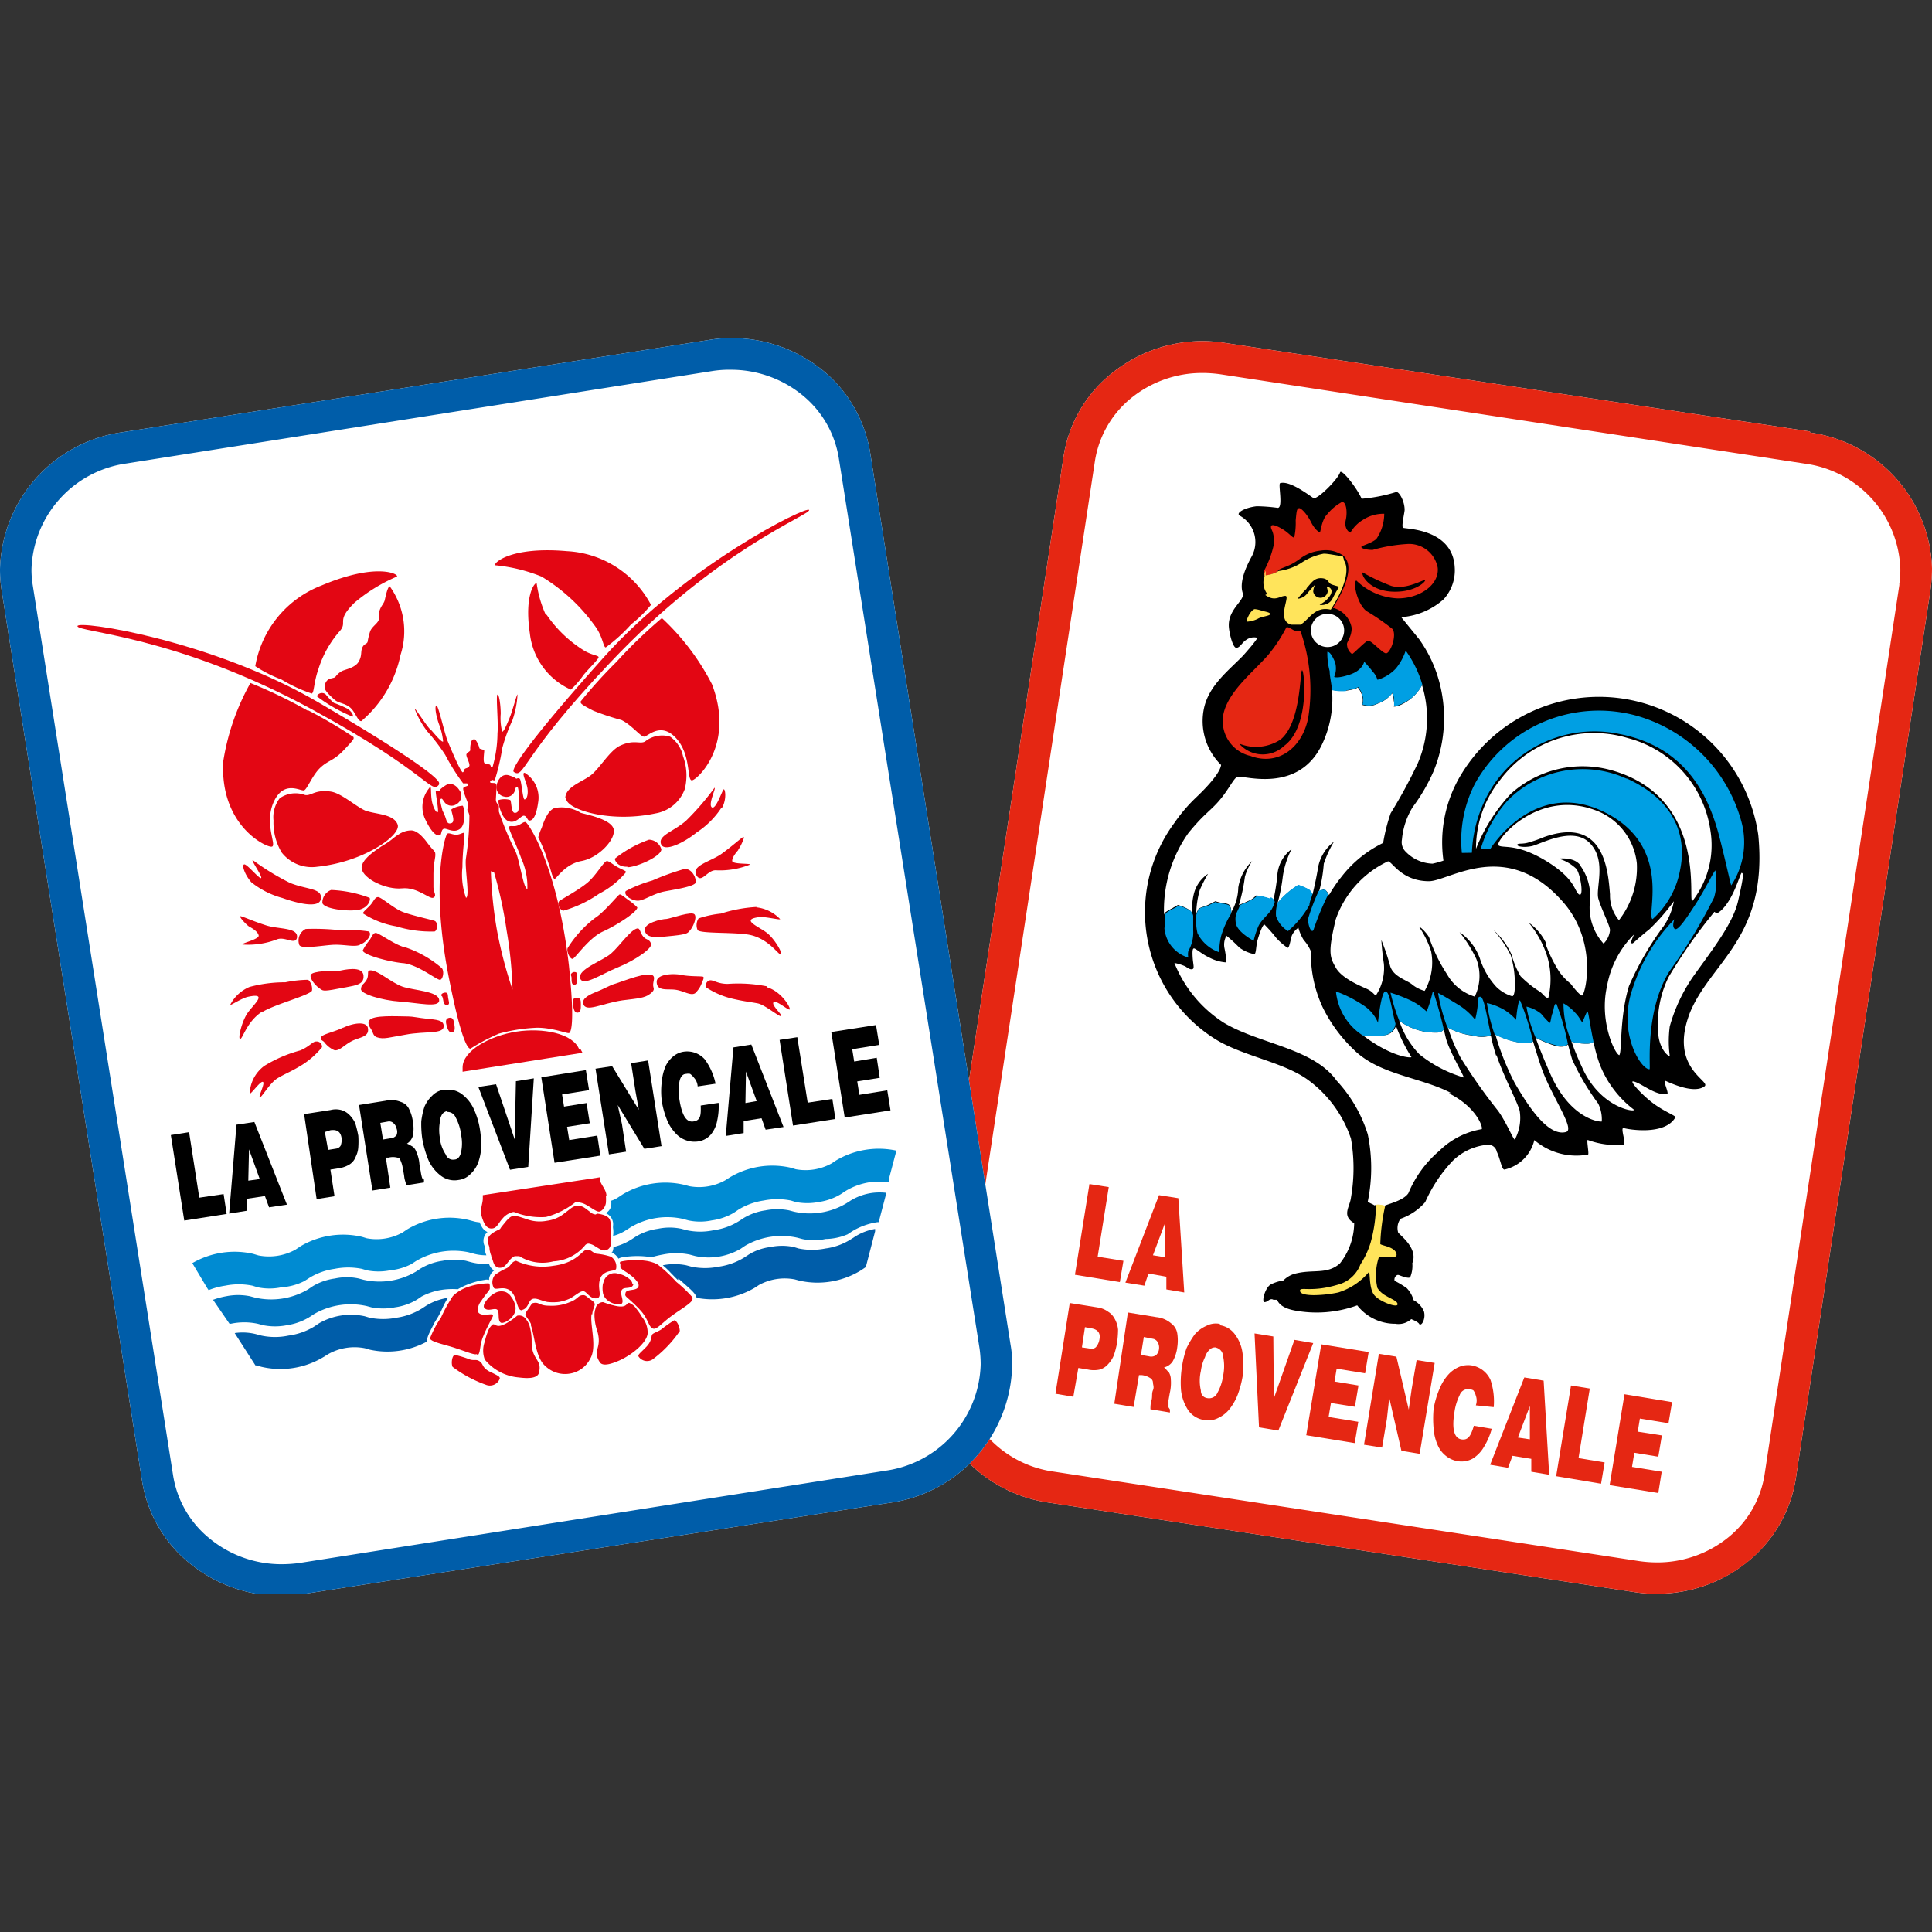 <svg id="navbar_logos-Page_201" data-name="navbar_logos-Page%201" xmlns="http://www.w3.org/2000/svg" xmlns:xlink="http://www.w3.org/1999/xlink" width="108" height="108" viewBox="0 0 108 108"><rect x="0" y="0" width="108" height="108" fill="#333333" stroke="none"/><defs><style>.cls-1{fill:none;}.cls-2{clip-path:url(#clip-path);}.cls-3{fill:#fff;}.cls-4{fill:#e52713;}.cls-5{fill:#ffe45b;}.cls-6{fill:#009fe3;}.cls-7{fill:#005da9;}.cls-8{fill:#008bd2;}.cls-9{fill:#0075bf;}.cls-10{fill:#e30613;}</style><clipPath id="clip-path"><rect class="cls-1" y="18.9" width="108" height="70.2"/></clipPath></defs><g class="cls-2"><path class="cls-3" d="M101.18,24.12,68.47,19.17a8.35,8.35,0,0,0-1.31-.1,8.08,8.08,0,0,0-5.06,1.84,7.39,7.39,0,0,0-2.65,4.63L51.92,75.23a7.65,7.65,0,0,0-.09,1.16A7.92,7.92,0,0,0,58.65,84l32.72,5a7.28,7.28,0,0,0,1.31.09,8,8,0,0,0,5.06-1.83,7.44,7.44,0,0,0,2.65-4.62l7.53-49.7a9.2,9.2,0,0,0,.08-1.17,7.91,7.91,0,0,0-6.82-7.59"/><path class="cls-4" d="M101.18,24.12,68.47,19.17a8.35,8.35,0,0,0-1.31-.1,8.08,8.08,0,0,0-5.06,1.84,7.39,7.39,0,0,0-2.65,4.63L51.92,75.23a7.65,7.65,0,0,0-.09,1.16A7.92,7.92,0,0,0,58.65,84l32.72,5a7.28,7.28,0,0,0,1.31.09,8.07,8.07,0,0,0,5.06-1.82,7.49,7.49,0,0,0,2.65-4.63l7.53-49.7a9.2,9.2,0,0,0,.08-1.17,7.91,7.91,0,0,0-6.82-7.59m5,8.49-7.53,49.7a5.63,5.63,0,0,1-2,3.54,6.3,6.3,0,0,1-4,1.43,7.27,7.27,0,0,1-1-.07l-32.71-5a6.14,6.14,0,0,1-5.33-5.87,6.4,6.4,0,0,1,.06-.88l7.53-49.7a5.67,5.67,0,0,1,2-3.54,6.3,6.3,0,0,1,4-1.43,7.27,7.27,0,0,1,1,.07l32.71,5a6.15,6.15,0,0,1,5.32,5.87,5.21,5.21,0,0,1-.06.88"/><polygon class="cls-4" points="60.9 66.19 61.98 66.36 61.36 70.25 62.8 70.48 62.6 71.67 60.09 71.26 60.9 66.19"/><path class="cls-4" d="M64.79,66.81l1.08.17.33,5.27-1-.17,0-.71-1-.18-.23.68-1.06-.17Zm-.34,3.36.66.11,0-1.87Z"/><path class="cls-4" d="M59.8,72.84l1.57.25a1.3,1.3,0,0,1,.58.24,1,1,0,0,1,.36.39,1.51,1.51,0,0,1,.19.61,5.75,5.75,0,0,1-.06.77,5.1,5.1,0,0,1-.17.65,1.57,1.57,0,0,1-.31.49,1,1,0,0,1-.48.32,1.55,1.55,0,0,1-.66,0l-.54-.09L60,78.08,59,77.91Zm.85,1.35-.17,1.13.47.07a.35.35,0,0,0,.31-.08.86.86,0,0,0,.2-.44c.07-.36-.1-.56-.48-.62Z"/><path class="cls-4" d="M63.94,74.74l-.16,1,.45.08a.48.48,0,0,0,.4-.07.57.57,0,0,0,.16-.34.6.6,0,0,0-.08-.39.38.38,0,0,0-.26-.18Zm-.89-1.37,1.6.26a1.49,1.49,0,0,1,.82.35.87.87,0,0,1,.34.56,2.59,2.59,0,0,1,0,.77,2.09,2.09,0,0,1-.26.8.8.8,0,0,1-.48.33c.14.12.22.24.28.29a.79.79,0,0,1,.1.38,2.5,2.5,0,0,1-.06.77l-.07.4c0,.19,0,.3,0,.39l.08.12,0,.17-1.09-.18c0-.13,0-.3.06-.5s0-.37.08-.56,0-.31,0-.44a.29.29,0,0,0-.13-.23,1.09,1.09,0,0,0-.49-.18l-.16,0-.3,1.78-1.08-.18Z"/><path class="cls-4" d="M68.18,74.08a1.27,1.27,0,0,1,.86.52,2.22,2.22,0,0,1,.42,1.05,4.45,4.45,0,0,1,0,1.31,5.66,5.66,0,0,1-.27,1,3.12,3.12,0,0,1-.46.81,1.75,1.75,0,0,1-.64.5,1.2,1.2,0,0,1-.77.11,1.32,1.32,0,0,1-.9-.55,2.53,2.53,0,0,1-.4-1.12,5.67,5.67,0,0,1,.06-1.35,5.53,5.53,0,0,1,.25-1,5.05,5.05,0,0,1,.46-.77,1.83,1.83,0,0,1,.64-.47,1.13,1.13,0,0,1,.77-.11M68,75.33a.42.42,0,0,0-.34.08.93.93,0,0,0-.3.46,2.43,2.43,0,0,0-.23.77,2.41,2.41,0,0,0,0,1.09c0,.28.19.41.38.43a.51.51,0,0,0,.55-.31,2.66,2.66,0,0,0,.31-.93,2.62,2.62,0,0,0,0-1.11.51.51,0,0,0-.41-.48"/><polygon class="cls-4" points="70.13 74.54 71.18 74.71 71.21 78.17 72.36 74.9 73.41 75.08 71.46 79.97 70.38 79.79 70.13 74.54"/><polygon class="cls-4" points="73.86 75.15 76.51 75.58 76.31 76.77 74.72 76.51 74.6 77.23 75.94 77.45 75.74 78.64 74.4 78.43 74.27 79.21 75.93 79.48 75.73 80.67 73.02 80.23 73.86 75.15"/><polygon class="cls-4" points="77.08 75.68 78.06 75.84 78.75 78.8 78.91 77.67 79.19 76.03 80.2 76.19 79.36 81.27 78.34 81.1 77.66 78.14 77.53 79.31 77.26 80.92 76.25 80.76 77.08 75.68"/><path class="cls-4" d="M82.5,78.56a.8.8,0,0,0,0-.54.84.84,0,0,0-.14-.3.56.56,0,0,0-.22-.06.49.49,0,0,0-.54.32,3.08,3.08,0,0,0-.3,1c-.15.92,0,1.41.38,1.48s.54-.18.71-.76l1,.17a3.86,3.86,0,0,1-.43,1,1.88,1.88,0,0,1-.64.67,1.3,1.3,0,0,1-.84.14,1.42,1.42,0,0,1-.67-.31,1.52,1.52,0,0,1-.46-.63,2.7,2.7,0,0,1-.21-.88,6,6,0,0,1,0-1.1,4.92,4.92,0,0,1,.36-1.19,2.65,2.65,0,0,1,.53-.8,1.74,1.74,0,0,1,.59-.38,1.35,1.35,0,0,1,.59-.07,1.41,1.41,0,0,1,1.11.82,3.79,3.79,0,0,1,.18,1.52Z"/><path class="cls-4" d="M85.21,77l1.08.18.31,5.26-1-.17v-.72l-1.05-.17-.25.67-1-.17Zm-.36,3.36.67.1,0-1.86Z"/><polygon class="cls-4" points="87.82 77.45 88.87 77.62 88.24 81.51 89.7 81.75 89.5 82.94 86.99 82.52 87.82 77.45"/><polygon class="cls-4" points="90.81 77.94 93.47 78.38 93.27 79.56 91.67 79.3 91.55 80.03 92.9 80.24 92.7 81.43 91.36 81.21 91.23 82 92.89 82.27 92.7 83.46 89.98 83.02 90.81 77.94"/><path d="M94.44,56.68c1.16-2.93,4.41-4.22,3.85-10A9,9,0,0,0,81.56,43.5a7.3,7.3,0,0,0-.87,4.61,4.68,4.68,0,0,1-.61.17,2.16,2.16,0,0,1-1.48-.65.75.75,0,0,1-.23-.7,4.14,4.14,0,0,1,.6-1.81,10,10,0,0,0,1.19-2.06,7.84,7.84,0,0,0,.23-5.18,7.33,7.33,0,0,0-1.06-2.15l-1-1.23a4,4,0,0,0,2.37-1,2.4,2.4,0,0,0,.62-1.79c-.12-2.19-2.79-2.13-2.89-2.21s.09-.85.09-1c0-.47-.29-1-.46-1a8.82,8.82,0,0,1-1.94.38s-.13-.28-.32-.56c-.33-.5-.83-1.09-.89-.91-.12.39-1.29,1.55-1.49,1.43s-1.32-1-1.86-.83c-.12.05.18,1.37-.13,1.38a9.48,9.48,0,0,0-1.18-.09c-.65.07-1.21.38-.94.53A1.68,1.68,0,0,1,70,31.05c-.07.15-.79,1.33-.53,2.1.14.4-.79.87-.78,1.81,0,.34.21,1.23.41,1.25s.33-.29.55-.43a.74.74,0,0,1,.63-.13c0,.1-.54.72-.79,1-.82.84-1.87,1.64-2.17,2.87a3.43,3.43,0,0,0,.94,3.24c-.07.56-1.18,1.61-1.4,1.82A8.94,8.94,0,0,0,65.65,46a8.38,8.38,0,0,0,2.29,12.09c1.5.93,3.71,1.26,5.1,2.22a6.69,6.69,0,0,1,2.48,3.34,9.57,9.57,0,0,1,0,3.3c-.06.52-.54,1,.18,1.43a3.7,3.7,0,0,1-.8,2.25c-.74.65-1.54.29-2.58.59a1.44,1.44,0,0,0-.58.36,2.38,2.38,0,0,0-.68.21c-.33.15-.56,1-.37,1s.29-.25.5-.13c0,0,.12,0,.2,0,.11.27.4.49,1,.6a6.62,6.62,0,0,0,3.48-.29A2.69,2.69,0,0,0,78,74a1.06,1.06,0,0,0,.89-.26l.16.07c.39.19.23.23.35.23s.3-.37.2-.73a1.27,1.27,0,0,0-.58-.63,1.55,1.55,0,0,0-.38-.67,4.78,4.78,0,0,0-.68-.41.28.28,0,0,1,.16-.33l.06,0c.23.09.56.21.65.13a1.65,1.65,0,0,0,.12-.79c.34-.82-.67-1.54-.79-1.71a.88.88,0,0,1,.13-.77,3.23,3.23,0,0,0,1.38-.93,8.14,8.14,0,0,1,1.53-2.3A3.18,3.18,0,0,1,83.08,64a.49.49,0,0,1,.59.38c.21.44.27,1,.43,1a2.21,2.21,0,0,0,1.67-1.65,3.61,3.61,0,0,0,3,.81c.08,0-.11-.9,0-.81a4.63,4.63,0,0,0,2,.26c.15-.07-.22-1,0-.93s2.31.44,2.89-.61c0-.09-.62-.31-1.24-.77s-1.34-1.25-1.13-1.23c.41.05,1.26.83,1.9.7.14,0-.27-.8-.09-.73s1.56.76,2.18.31c.41-.3-2-1-.83-4.07"/><path class="cls-4" d="M69.86,42.24c1.54.61,2.93-.4,3.27-2.11a10,10,0,0,0-.42-4.82c-.09-.1-.25,0-.41-.09s-.3-.19-.39-.15a8.48,8.48,0,0,1-1,1.52c-.82.95-2.2,2-2.51,3.28a2,2,0,0,0,1.43,2.37m-.5-.65a2.5,2.5,0,0,0,2.24-.24c1.18-.93,1.09-3.9,1.22-3.88s.44,3.15-1,4.22a1.74,1.74,0,0,1-2.5-.1"/><path class="cls-5" d="M69.71,34.75a1.52,1.52,0,0,0,.62-.17c.2-.12.66-.15.67-.25s-.24-.13-.46-.19a1.6,1.6,0,0,0-.39-.09c-.13,0-.3.27-.3.27s-.23.41-.14.43"/><path class="cls-3" d="M74.21,34.31a.93.93,0,1,0,.93.93.93.93,0,0,0-.93-.93"/><path class="cls-3" d="M72.58,34.93h0"/><path class="cls-3" d="M72.45,35h0"/><path class="cls-3" d="M72.52,35h0"/><path class="cls-4" d="M70.71,32.18a1.76,1.76,0,0,0,.72-.24h0c0-.13.35-.2.74-.39a4.3,4.3,0,0,0,.52-.33,2.23,2.23,0,0,1,1.13-.44A1.73,1.73,0,0,1,75,31a.69.69,0,0,1,.24.24c.43.68-.25,2-.74,2.75h.06a1.41,1.41,0,0,1,1,1.11c0,.53-.29.78-.26.93a.68.68,0,0,0,.28.53c.07,0,.71-.68.88-.74s.76.64,1,.7.65-1,.38-1.36a12.62,12.62,0,0,0-1.45-1c-.52-.39-.78-1.62-.57-1.71a3.53,3.53,0,0,0,2.32,1c1.22,0,2.32-.75,2.23-1.71a1.62,1.62,0,0,0-1.7-1.33,9.06,9.06,0,0,0-1.94.33c-.33,0-.63-.08-.63-.16s.53-.19.84-.45a2.52,2.52,0,0,0,.44-1.41,2.1,2.1,0,0,0-1.19.34,2,2,0,0,0-.7.71c-.06,0-.37-.21-.26-.7S75.24,28,75,28.07a2.8,2.8,0,0,0-.81.68c-.32.32-.36,1-.41,1s-.28-.14-.5-.58-.57-.81-.68-.76-.12.16-.17.68a3.87,3.87,0,0,1-.08.95c-.08.05-.27-.21-.56-.4s-.71-.4-.74-.21.2.24.16,1a5.53,5.53,0,0,1-.55,1.48c0,.14,0,.24,0,.26M76.18,32a10.64,10.64,0,0,0,1.59.75c.83.25,1.82-.38,1.89-.32s-.57.72-1.88.64-1.72-1-1.6-1.07"/><path class="cls-3" d="M72.29,35h0"/><path class="cls-3" d="M72.37,35h0"/><path class="cls-3" d="M70.64,32.06l.06-.14-.06.14"/><polyline class="cls-3" points="72.76 34.85 72.76 34.85 72.76 34.85"/><path class="cls-3" d="M70.58,32.25a1.42,1.42,0,0,0,0-.16,1.42,1.42,0,0,1,0,.16"/><polyline class="cls-3" points="72.71 34.88 72.7 34.89 72.71 34.88"/><path class="cls-3" d="M72.65,34.91h0"/><path class="cls-3" d="M72.57,34.94h0"/><path class="cls-3" d="M70.63,32.09v0"/><path class="cls-3" d="M72.76,34.85c.49-.29.79-1.05,1.69-.84-.9-.21-1.2.55-1.69.84"/><path class="cls-3" d="M72.7,34.89l0,0,0,0"/><path class="cls-3" d="M72.5,35h0"/><path class="cls-3" d="M72.63,34.92h0"/><path class="cls-3" d="M72.42,35h0"/><path class="cls-3" d="M72.34,35h0"/><path class="cls-3" d="M72.26,35l-.08,0,.08,0"/><path class="cls-3" d="M72.76,34.85l-.05,0,.05,0"/><path class="cls-5" d="M70.73,33.26c.55.4.81.05,1.12.05s-.54,1.36.33,1.61l.08,0h.39l0,0h0l.05,0h0c.49-.29.79-1.05,1.69-.84.49-.76,1.17-2.07.74-2.75A.69.69,0,0,0,75,31l0,.06c0,.06-.68-.11-1-.11a3.31,3.31,0,0,0-1.28.53,3.13,3.13,0,0,1-1.25.44,1.76,1.76,0,0,1-.72.24s0-.12,0-.26l-.06.14v0a1.42,1.42,0,0,1,0,.16,1.06,1.06,0,0,0,.15,1m2.2-.32c.27-.29.41-.57.81-.56s.39.24.53.32.46.13.46.17-.13.21-.35.65-.77.37-.71.33a1.41,1.41,0,0,0,.57-.49c.2-.32,0-.45-.11-.5l-.08,0a.78.78,0,0,1,.06.27.41.41,0,0,1-.81,0,.93.93,0,0,1,.11-.39,6.56,6.56,0,0,0-.49.55.74.74,0,0,1-.49.24,4.84,4.84,0,0,1,.5-.56"/><path class="cls-3" d="M65.58,50.74a2.26,2.26,0,0,0,.26-.15,2.07,2.07,0,0,1,.68.3.57.57,0,0,1,.14.26A3.32,3.32,0,0,1,66.73,50a1.88,1.88,0,0,1,.8-1.15,8,8,0,0,0-.46.9,5.09,5.09,0,0,0-.2,1.36c0-.07.06-.16.11-.27s.37-.16.58-.27l.38-.19a2.3,2.3,0,0,0,.36.09,1.12,1.12,0,0,1,.39.09.53.53,0,0,1,.12.49,2.09,2.09,0,0,1,.1-.21,2.77,2.77,0,0,0,.31-1.22A2.61,2.61,0,0,1,70,48.13a3,3,0,0,0-.41.89,9.46,9.46,0,0,1-.27,1.34,1.25,1.25,0,0,1-.07.23c.13-.05.31-.12.52-.22a1.14,1.14,0,0,0,.44-.31,3.42,3.42,0,0,1,.72.17.36.36,0,0,1,.22.26A14,14,0,0,0,71.4,49a2,2,0,0,1,.8-1.53A4.83,4.83,0,0,0,71.71,49a9.64,9.64,0,0,1-.29,1.48,4.64,4.64,0,0,1,1.16-1,4.2,4.2,0,0,1,.58.25.79.79,0,0,1,.21.27c.11-.44.23-1,.32-1.55a2.36,2.36,0,0,1,.88-1.4A6.16,6.16,0,0,0,74,48.29a8.37,8.37,0,0,1-.27,1.58c.1-.09.23-.17.33-.13a.61.61,0,0,1,.23.3A7.84,7.84,0,0,1,75,49a6.6,6.6,0,0,1,2.32-1.88,10,10,0,0,1,.42-1.66,28.66,28.66,0,0,0,1.51-2.78,6.34,6.34,0,0,0,.24-4.39,2.4,2.4,0,0,1-.63.77c-.62.48-.95.44-.95.44s.06-.07,0-.35a1.08,1.08,0,0,0-.09-.4,1.71,1.71,0,0,1-.8.58,1.11,1.11,0,0,1-.88.07.82.82,0,0,0,0-.51,1.16,1.16,0,0,0-.25-.47s0,.1-.65.19a2.59,2.59,0,0,1-.78-.05,5.93,5.93,0,0,1-.61,3.16c-1.34,2.61-4.27,1.64-4.64,1.7-.21,0-.46.62-1,1.27s-.86.75-1.78,1.88a7.45,7.45,0,0,0-1.36,4.56.28.28,0,0,1,.09-.14,2.73,2.73,0,0,1,.4-.23"/><path class="cls-3" d="M81.1,61.09c-1.72-.89-4-1-5.43-2.42a8.32,8.32,0,0,1-1.74-2.38,7.08,7.08,0,0,1-.65-3.11,2.25,2.25,0,0,0-.4-.63,2.51,2.51,0,0,1-.3-.69,1.11,1.11,0,0,0-.36.43c-.07.17-.14.74-.25.69a3.58,3.58,0,0,1-.62-.54,8.16,8.16,0,0,0-.67-.76c-.06,0-.2.26-.37.83-.11.39-.08.78-.19.83a2.12,2.12,0,0,1-.84-.37,8,8,0,0,0-.72-.66,1,1,0,0,0-.11.7,4.42,4.42,0,0,1,.1.79,2.38,2.38,0,0,1-1-.3c-.3-.13-.69-.46-.79-.48s-.11.15-.09.5.11.61,0,.65-.19,0-.41-.15a2.74,2.74,0,0,0-.61-.19,7.08,7.08,0,0,0,2.76,3.34c2,1.2,5,1.41,6.31,3.24a7.8,7.8,0,0,1,1.74,3,9.34,9.34,0,0,1,0,3.76c.15.12.32.15.36.21a.48.48,0,0,1,.25,0,.46.46,0,0,1,.25.07c.1-.12,1.11-.29,1.41-.75a6.27,6.27,0,0,1,1.72-2.36,4.43,4.43,0,0,1,2.38-1.22c.08-.11-.3-1.24-1.83-2"/><path class="cls-3" d="M86.4,52.77a7.76,7.76,0,0,0,.75,1.53,3.32,3.32,0,0,0,.65.69s.46.62.63.66.94-2.95-1.05-5.22c-3.17-3.63-6.37-1.17-7.5-1.17-1.54,0-2.06-1.11-2.29-1.11a5.62,5.62,0,0,0-2.92,3.24c-.45,1.88-.33,2.11,0,2.7s1.32,1,1.72,1.18.44.4.54.35a2.78,2.78,0,0,0,.43-1.75c-.11-.71-.14-1.32-.14-1.32A12.27,12.27,0,0,1,77.71,54c.17.57.85.76,1.19,1a1.9,1.9,0,0,0,.74.39A3.2,3.2,0,0,0,80,53.18a5.23,5.23,0,0,0-.68-1.38c.07,0,.43.34.57.6a8.71,8.71,0,0,0,1,2.06,2.67,2.67,0,0,0,1.55,1.25,2.65,2.65,0,0,0,.09-2.1,7.45,7.45,0,0,0-.94-1.5,3,3,0,0,1,1.13,1.45,4.2,4.2,0,0,0,.93,1.61,2.13,2.13,0,0,0,.88.52c.11,0,.16-.29.15-.69a5.36,5.36,0,0,0-.23-1.6A6.63,6.63,0,0,0,83.5,52a4.15,4.15,0,0,1,1,1.37A4.89,4.89,0,0,0,85,54.57a6,6,0,0,0,1.09.87c.19.15.3.35.46.35a4.44,4.44,0,0,0-.1-2.45,5.71,5.71,0,0,0-1-1.77,3,3,0,0,1,1,1.2"/><path class="cls-3" d="M77.42,57.86a3.33,3.33,0,0,1-1.26,0l.18.13c1.52,1.11,2.54,1.16,2.56,1.1a9.33,9.33,0,0,1-.84-1.68,1.8,1.8,0,0,1,0-.19.75.75,0,0,1-.59.64"/><path class="cls-3" d="M80.34,57.72a3.39,3.39,0,0,1-2.12-.66,4.9,4.9,0,0,0,1.12,1.87,7.19,7.19,0,0,0,2.48,1.3c.07,0-.82-1.49-1-2.22l-.11-.46a.48.48,0,0,1-.37.17"/><path class="cls-3" d="M83.63,59a11.07,11.07,0,0,1-.29-1.11,1.78,1.78,0,0,1-1,0,3.75,3.75,0,0,1-1.4-.45,9.53,9.53,0,0,0,.69,1.65,29.64,29.64,0,0,0,2.11,3c.46.63.87,1.65.94,1.61a2.55,2.55,0,0,0,.27-1.61c-.17-.6-.9-1.92-1.29-3.1"/><path class="cls-3" d="M85.7,58.22a.86.86,0,0,1-.42.1,4.46,4.46,0,0,1-1.69-.5,14.59,14.59,0,0,0,1.08,2.71c.89,1.55,1.94,3,2.87,2.75.54-.15-.82-2-1.38-3.61-.16-.46-.32-1-.46-1.45"/><path class="cls-3" d="M87.92,59.33c-.08-.23-.17-.58-.27-.95-.06.07-.23.18-.65.1A5.88,5.88,0,0,1,85.84,58c.19.54.46,1.2.81,2,1.14,2.6,2.82,2.73,2.89,2.69a2,2,0,0,0-.2-1,13.77,13.77,0,0,1-1.42-2.39"/><path class="cls-3" d="M89.42,59.48a8.26,8.26,0,0,1-.34-1.24.61.61,0,0,1-.33.1,3.1,3.1,0,0,1-.9-.11c.15.43.35.92.6,1.46,1,2.21,2.89,2.49,2.9,2.35a5.83,5.83,0,0,1-1.93-2.56"/><path class="cls-6" d="M82.28,47.67a7.44,7.44,0,0,1,1.21-3.79A6.8,6.8,0,0,1,90.37,41c4,.71,5.21,3.66,5.78,5.92.33,1.29.6,2.57.63,2.57a4.37,4.37,0,0,0,.56-3.58A8.46,8.46,0,0,0,91.45,40a7.92,7.92,0,0,0-9,3.81,6.92,6.92,0,0,0-.73,3.87Z"/><path class="cls-3" d="M94.62,50.35a5.07,5.07,0,0,0,1-3.88A6.26,6.26,0,0,0,91,41.26a6.55,6.55,0,0,0-7.15,2.35,6.08,6.08,0,0,0-1.34,3.84,9.75,9.75,0,0,1,1.94-3.07,6,6,0,0,1,5.68-1.31c5.28,1.52,4.23,7.23,4.46,7.28"/><path class="cls-6" d="M90.93,43.53a5.89,5.89,0,0,0-6.66,1.23,7,7,0,0,0-1.5,2.71h.53s2.43-4,6.35-2.09,2.34,5.81,2.73,6a4.83,4.83,0,0,0,1.54-2.76c.35-1.69-.12-3.81-3-5.11"/><path class="cls-3" d="M88.31,48.35a2.94,2.94,0,0,1,.56,2.14,3,3,0,0,0,.77,2.26A1.22,1.22,0,0,0,90,52c0-.25-.48-1.17-.65-1.76s.48-2.11-.47-3.1-2.77.06-3.26.16-.86,0-.8-.09.3,0,.68-.13a6.87,6.87,0,0,0,.82-.29C89.66,45.62,89.89,48.61,90,50a2.15,2.15,0,0,0,.5,1.44,4.77,4.77,0,0,0,1-3.18,3.56,3.56,0,0,0-2.41-3c-3.23-1.14-5.57,1.82-5.32,2s1-.14,2.66.87S88,49.83,88.27,50s.1-1.06-.14-1.42a2.42,2.42,0,0,0-1-.58s.9-.12,1.23.4"/><path class="cls-3" d="M90.49,59c.21,0,0-2,.57-3.88A17,17,0,0,1,93,51.77a3.55,3.55,0,0,0,.57-1.39,11.67,11.67,0,0,1-1.36,1.56c-.92.74-.91.83-1,.79s.09-.38.13-.49a5.4,5.4,0,0,0-1.51,2.9c-.45,2,.49,3.87.7,3.84"/><path class="cls-6" d="M93.32,54.3a30,30,0,0,0,2.5-4.13,3.26,3.26,0,0,0,.07-1.51c-.06,0-.61,1.12-1.11,1.89s-1,1.53-1.17,1.37,0-.56,0-.54a9.79,9.79,0,0,0-2.34,3.86c-.88,2.47.47,4.56.94,4.53.08,0-.3-3.2,1.11-5.47"/><path class="cls-3" d="M97.37,48.79c-.07,0-.27.77-.64,1.42s-.7.85-.8.85,0-.1-.1-.08a28.87,28.87,0,0,0-2.55,3.63,5.84,5.84,0,0,0-.59,3c0,.89.49,1.42.65,1.42a6.26,6.26,0,0,1,0-1.65,9.24,9.24,0,0,1,1.35-2.85c1.1-1.53,2.19-2.93,2.47-4.16s.31-1.53.24-1.55"/><path class="cls-6" d="M65.09,51.86a1.87,1.87,0,0,0,1.34,1.67.8.8,0,0,1,0-.37A2.08,2.08,0,0,0,66.7,52c0-.37,0-.62,0-.81a.57.57,0,0,0-.14-.26,2.07,2.07,0,0,0-.68-.3,2.26,2.26,0,0,1-.26.15,2.05,2.05,0,0,0-.4.23.28.28,0,0,0-.09.14v0c0,.24,0,.51,0,.71"/><path class="cls-6" d="M68.69,50.6a1.12,1.12,0,0,0-.39-.09,2.3,2.3,0,0,1-.36-.09l-.38.19c-.21.11-.48.08-.58.27s-.08.2-.11.27v.09a3.09,3.09,0,0,0,.07.93,2.14,2.14,0,0,0,1.21,1.06,4.58,4.58,0,0,1,.11-.9,5.32,5.32,0,0,1,.55-1.24.53.53,0,0,0-.12-.49"/><path class="cls-6" d="M71,50.23a3.42,3.42,0,0,0-.72-.17s-.07.12-.45.31c-.2.1-.38.17-.51.22-.14.41-.31.48-.24,1s1,1,1,1a5,5,0,0,1,.23-.73c.15-.4.49-.62.76-1a1.77,1.77,0,0,0,.19-.44.36.36,0,0,0-.22-.26"/><path class="cls-6" d="M73.16,49.71a4.2,4.2,0,0,0-.58-.25,4.64,4.64,0,0,0-1.16,1,2,2,0,0,0-.09.75,1.58,1.58,0,0,0,.67.84,5.38,5.38,0,0,0,1.2-1.46c0-.17.11-.38.17-.62a.79.79,0,0,0-.21-.27"/><path class="cls-6" d="M74,49.74c-.1,0-.23,0-.34.13a.14.14,0,0,1,0,.06,11.42,11.42,0,0,0-.54,1.44c0,.35.17.81.3.63a14.8,14.8,0,0,1,.83-2c-.06-.13-.14-.27-.23-.3"/><path class="cls-6" d="M75.26,38.59c.62-.09.65-.19.65-.19a1.16,1.16,0,0,1,.25.47.82.82,0,0,1,0,.51,1.11,1.11,0,0,0,.88-.07,1.71,1.71,0,0,0,.8-.58,1.08,1.08,0,0,1,.09.4c0,.28,0,.35,0,.35s.33,0,.95-.44a2.4,2.4,0,0,0,.63-.77,6.26,6.26,0,0,0-.93-1.9,3.16,3.16,0,0,1-.55,1A2.27,2.27,0,0,1,77,38a1.08,1.08,0,0,0-.25-.44c-.23-.3-.49-.57-.49-.57s-.08.48-.8.72-.88.13-.88.13a1.2,1.2,0,0,0,.05-.82c-.15-.37-.31-.6-.43-.58a3.86,3.86,0,0,0,.13,1.08c0,.3.1.66.13,1.06a2.59,2.59,0,0,0,.78.05"/><path class="cls-6" d="M77.45,55.42c-.25,0-.42,1.75-.42,1.75a2.1,2.1,0,0,0-.86-1,6.92,6.92,0,0,0-1.49-.75,3.31,3.31,0,0,0,1.48,2.45,3.33,3.33,0,0,0,1.26,0,.75.75,0,0,0,.59-.64c-.25-.94-.32-1.8-.56-1.8"/><path class="cls-6" d="M80.12,55.43c-.05,0-.05.17-.2.64s-.19.46-.19.46a3.42,3.42,0,0,0-.84-.59,8.78,8.78,0,0,0-1.16-.45,10.71,10.71,0,0,0,.49,1.57,3.39,3.39,0,0,0,2.12.66.48.48,0,0,0,.37-.17,21.48,21.48,0,0,0-.59-2.12"/><path class="cls-6" d="M83.34,57.84c-.22-1-.38-2.1-.58-2.12s-.12.22-.17.61-.13.67-.13.67a3.63,3.63,0,0,0-.92-.82c-.59-.36-1.06-.64-1.15-.67a9.83,9.83,0,0,0,.52,1.92,3.75,3.75,0,0,0,1.4.45,1.78,1.78,0,0,0,1,0"/><path class="cls-6" d="M85.28,58.32a.86.86,0,0,0,.42-.1,14.8,14.8,0,0,0-.73-2.3c-.13,0-.22,1.09-.22,1.09a2.9,2.9,0,0,0-.63-.54,3.4,3.4,0,0,0-1-.4,8.66,8.66,0,0,0,.43,1.75,4.46,4.46,0,0,0,1.69.5"/><path class="cls-6" d="M87.65,58.38A13.36,13.36,0,0,0,87,56.1c-.14,0-.14.37-.22.55s-.09.54-.16.53a5.82,5.82,0,0,1-.47-.51,2,2,0,0,0-.82-.4A7.13,7.13,0,0,0,85.84,58a5.88,5.88,0,0,0,1.16.44c.42.08.59,0,.65-.1"/><path class="cls-6" d="M88.75,58.34a.61.61,0,0,0,.33-.1c-.18-.84-.28-1.63-.33-1.69s-.25.55-.3.57-.14-.25-.39-.5a2.48,2.48,0,0,0-.66-.53,5.29,5.29,0,0,0,.45,2.14,3.1,3.1,0,0,0,.9.11"/><path class="cls-5" d="M76.92,67.34s0,0,0,0a8.26,8.26,0,0,1-.3,2.12,4.74,4.74,0,0,1-.57,1.22,1.85,1.85,0,0,1-1.28,1.14c-1.47.44-2.1.09-2.1.33s.59.25.81.25a6.94,6.94,0,0,0,1.33-.15,3.66,3.66,0,0,0,1.71-1.14c.08,0,0,.89.29,1.27s1.27.73,1.31.55-.3-.29-.65-.5A1.3,1.3,0,0,1,77,72a3.16,3.16,0,0,1,.07-1.69c.24-.19.94.11,1-.15,0-.46-.84-.52-.91-.62a11.4,11.4,0,0,1,.27-2.12h0a.46.46,0,0,0-.25-.07.48.48,0,0,0-.25,0"/><path class="cls-3" d="M48.65,25.34A7.49,7.49,0,0,0,46,20.71a8.08,8.08,0,0,0-5.08-1.81,7.35,7.35,0,0,0-1.32.11L6.79,24.17A7.93,7.93,0,0,0,0,31.82,7.68,7.68,0,0,0,.09,33L7.94,82.78a7.41,7.41,0,0,0,2.68,4.62,8.08,8.08,0,0,0,5.08,1.81A8.4,8.4,0,0,0,17,89.1L49.79,84a7.93,7.93,0,0,0,6.79-7.66,5.77,5.77,0,0,0-.09-1.17Z"/><path class="cls-7" d="M48.65,25.34A7.49,7.49,0,0,0,46,20.71a8.08,8.08,0,0,0-5.08-1.81,7.35,7.35,0,0,0-1.32.11L6.79,24.17h0A7.93,7.93,0,0,0,0,31.82,7.68,7.68,0,0,0,.09,33L7.94,82.78a7.44,7.44,0,0,0,2.68,4.62,8.08,8.08,0,0,0,5.08,1.81A8.4,8.4,0,0,0,17,89.1L49.79,84a7.93,7.93,0,0,0,6.79-7.66,5.77,5.77,0,0,0-.09-1.17Zm6.17,50.94a6.17,6.17,0,0,1-5.3,5.93L16.75,87.37a7.37,7.37,0,0,1-1,.07,6.31,6.31,0,0,1-4-1.41A5.68,5.68,0,0,1,9.68,82.5L1.83,32.71a5.22,5.22,0,0,1-.07-.88,6.16,6.16,0,0,1,5.3-5.92l32.77-5.17a6.13,6.13,0,0,1,1-.07,6.32,6.32,0,0,1,4,1.4,5.7,5.7,0,0,1,2.06,3.54L54.76,75.4a6.51,6.51,0,0,1,.06.88"/><path class="cls-8" d="M33.87,67.82a.67.67,0,0,1,.4.7.56.56,0,0,0,0,.13,1.39,1.39,0,0,1,0,.44,2.52,2.52,0,0,0,.74-.33l.25-.16a4,4,0,0,1,2.93-.46l.29.08a3.16,3.16,0,0,0,1.31,0,3.3,3.3,0,0,0,1.24-.43l.25-.17a3.71,3.71,0,0,1,1.41-.51,3.84,3.84,0,0,1,1.52,0l.26.08a3.33,3.33,0,0,0,1.31,0,3.25,3.25,0,0,0,1.23-.44l.24-.16a3.64,3.64,0,0,1,1.43-.51,4.48,4.48,0,0,1,1,0l0-.13.43-1.63a4.68,4.68,0,0,0-3.39.56l-.24.16a3,3,0,0,1-2,.32l-.26-.08a4.63,4.63,0,0,0-3.43.54l-.25.16a3,3,0,0,1-2,.33l-.3-.08a4.65,4.65,0,0,0-3.42.53l-.26.17a1.42,1.42,0,0,1-.39.19,2.51,2.51,0,0,1,0,.27.63.63,0,0,1-.21.36"/><path class="cls-8" d="M27.09,69.78a1.11,1.11,0,0,0,0-.13.66.66,0,0,1,.16-.78.67.67,0,0,1-.31-.28,2.1,2.1,0,0,1-.13-.26,1.72,1.72,0,0,1-.34-.06l-.3-.08a4.61,4.61,0,0,0-3.42.54l-.25.17a3,3,0,0,1-2,.32l-.26-.08a4.68,4.68,0,0,0-3.43.52l-.3.2a3.08,3.08,0,0,1-2.06.32l-.3-.09a4.7,4.7,0,0,0-3.4.52L11.58,72l.08.12a4.11,4.11,0,0,1,.93-.25,3.85,3.85,0,0,1,1.52,0l.29.09a3.25,3.25,0,0,0,1.33,0A3.25,3.25,0,0,0,17,71.62l.3-.19a3.65,3.65,0,0,1,1.4-.5,3.89,3.89,0,0,1,1.53,0l.27.08a3.32,3.32,0,0,0,1.31,0A3.25,3.25,0,0,0,23,70.66l.26-.17A4.12,4.12,0,0,1,26.18,70l.3.08a2.55,2.55,0,0,0,.71.09,1.23,1.23,0,0,1-.1-.42"/><path class="cls-9" d="M34.15,70l.11.05a.77.77,0,0,1,.31.31.65.65,0,0,1,.25-.08,4.9,4.9,0,0,1,1.6,0,5.81,5.81,0,0,1,.63-.15,3.74,3.74,0,0,1,1.5,0l.3.08a3.56,3.56,0,0,0,2.55-.4l.25-.17a4.06,4.06,0,0,1,2.93-.45l.26.07a3,3,0,0,0,1.31,0A3.25,3.25,0,0,0,47.38,69l.24-.16a3.81,3.81,0,0,1,1.43-.52h.07v0l.43-1.64a3.31,3.31,0,0,0-.76,0,3.13,3.13,0,0,0-1.25.44l-.25.16a4,4,0,0,1-2.92.45l-.26-.07a3.37,3.37,0,0,0-1.32,0,3.26,3.26,0,0,0-1.22.43l-.26.17a3.54,3.54,0,0,1-1.42.51,3.57,3.57,0,0,1-1.5,0l-.3-.08a3.15,3.15,0,0,0-1.31,0,3.25,3.25,0,0,0-1.23.43l-.26.17a3.29,3.29,0,0,1-1,.42.6.6,0,0,1-.16.42"/><path class="cls-9" d="M27.34,71.49a.69.69,0,0,1,.19-.39l.09-.08a.63.63,0,0,1-.28-.36,3.5,3.5,0,0,1-1-.1l-.29-.08a3.33,3.33,0,0,0-1.31,0,3.3,3.3,0,0,0-1.24.44l-.26.17a4,4,0,0,1-2.92.45l-.26-.07a3.13,3.13,0,0,0-1.34,0,3.25,3.25,0,0,0-1.22.42l-.3.2a4.06,4.06,0,0,1-2.93.45l-.3-.08a3.37,3.37,0,0,0-1.32,0,4.22,4.22,0,0,0-.74.2L12.83,74l0,0,.07,0a3.62,3.62,0,0,1,1.51,0l.3.08a3.42,3.42,0,0,0,1.33,0,3.37,3.37,0,0,0,1.22-.43l.31-.2a4.1,4.1,0,0,1,2.93-.44l.26.07a3.38,3.38,0,0,0,1.32,0,3.25,3.25,0,0,0,1.23-.43l.25-.17A3.59,3.59,0,0,1,25,72.07a3.92,3.92,0,0,1,.59,0,4.32,4.32,0,0,1,1.48-.52.5.5,0,0,1,.27,0"/><path class="cls-7" d="M24.25,74l.24-.39q.14-.25.24-.48a4.54,4.54,0,0,1,.31-.58,3.26,3.26,0,0,0-1.2.43l-.26.17a3.65,3.65,0,0,1-1.41.51,3.8,3.8,0,0,1-1.51,0l-.27-.08a3.58,3.58,0,0,0-2.55.39l-.3.2a3.69,3.69,0,0,1-1.41.49,3.67,3.67,0,0,1-1.52,0l-.3-.08a3.08,3.08,0,0,0-1.19-.06l.07.11,1.09,1.7h.05l.3.08a4.66,4.66,0,0,0,3.42-.53l.31-.19a3,3,0,0,1,2.05-.32l.27.08A4.65,4.65,0,0,0,23.86,75v0c0-.21.12-.47.4-1"/><path class="cls-7" d="M37.92,71.47l.35.31c.41.36.63.56.67.77h0A4.7,4.7,0,0,0,42.17,72l.26-.17a3,3,0,0,1,2-.31l.26.07A4.64,4.64,0,0,0,48.15,71l.25-.17,0,0,.52-2,0-.13a3,3,0,0,0-1.11.42l-.25.16a3.49,3.49,0,0,1-1.41.51,3.8,3.8,0,0,1-1.51,0l-.26-.08a3.21,3.21,0,0,0-1.32,0,3,3,0,0,0-1.22.43l-.26.17a3.69,3.69,0,0,1-1.42.5,3.75,3.75,0,0,1-1.5,0l-.3-.08a3.33,3.33,0,0,0-1.31,0h0a4.89,4.89,0,0,1,.47.45c.12.12.24.25.38.38"/><path class="cls-10" d="M15.76,38a8.34,8.34,0,0,0,1.67.77c.14-.07.1-.61.38-1.4A5.86,5.86,0,0,1,19,35.27c.45-.52-.24-.55.83-1.59a9.33,9.33,0,0,1,2.36-1.45c.12-.14-1.15-.8-4.22.5a5.91,5.91,0,0,0-3.7,4.51,7.25,7.25,0,0,0,1.45.74"/><path class="cls-10" d="M20.2,40.31a6.61,6.61,0,0,0,2.19-3.7,4.3,4.3,0,0,0-.6-3.83c-.12,0-.24.58-.28.76s-.17.28-.27.53,0,.42-.08.61-.35.34-.46.59a3.53,3.53,0,0,0-.15.61c-.05.14-.2.09-.3.33s0,.43-.2.78-.76.43-.95.53a1.18,1.18,0,0,0-.36.33c-.08.06-.28.06-.41.15a.5.5,0,0,0-.17.47c0,.15.35.48.56.66s.54.17.84.41.44.8.64.77"/><path class="cls-10" d="M24.54,43.81c.14-.19-1.37-1.41-6.8-4.58C11.81,35.78,4.34,34.65,4.33,35s5.51.5,13.21,4.71c6.43,3.5,6.56,4.72,7,4.15"/><path class="cls-10" d="M17.19,39.72A26.39,26.39,0,0,0,14,38.18a13.11,13.11,0,0,0-1.52,4.38c-.2,3.59,2.4,4.82,2.71,4.77s-.45-1.29.12-2.52,1.51-.56,1.69-.63.46-.85.91-1.27.74-.37,1.33-1,.54-.6.52-.71a25.52,25.52,0,0,0-2.55-1.5"/><path class="cls-10" d="M18.67,39.3a3.6,3.6,0,0,1-.46-.48.32.32,0,0,0-.5.1,8.75,8.75,0,0,0,2,1.14c.07-.09-.07-.29-.28-.44a6.9,6.9,0,0,0-.74-.32"/><path class="cls-10" d="M20.49,45.34c-.53-.19-1.38-1-2-1.09-.89-.13-1.1.26-1.44.19a1.54,1.54,0,0,0-1.41.18,1.73,1.73,0,0,0-.35,1.25,3.22,3.22,0,0,0,.46,1.79,2.14,2.14,0,0,0,2,.79c2.6-.27,4.68-1.76,4.48-2.35s-1.19-.58-1.72-.76"/><path class="cls-10" d="M24,44.05a1.63,1.63,0,0,0-.2,1.81c.44.9.71.86.8.83s.05-.31.21-.36.55.27.91,0,.23-1.26.14-1.29a1.42,1.42,0,0,0-.62.2c-.05.09.25.68,0,.77s-.27-.13-.35-.35-.15-.32-.16-.37-.17-.57-.09-.63.13.09.2.17a.49.49,0,0,0,.67.13.53.53,0,0,0,.17-.79c-.18-.28-.47-.45-.75-.28a2.13,2.13,0,0,0-.3.22l-.07.1s-.13,0-.19,0,.18,1.13.1,1.19-.28-.28-.34-.7,0-.76-.11-.71"/><path class="cls-10" d="M23,46.42c-.63,0-1,.47-1.32.67s-1.55.9-1.46,1.47,1.37,1.19,2.25,1.1,1.55.64,1.76.52,0-.28,0-.58,0-.48,0-.76c0-.64.14-.91.1-1.15,0-.09-.19-.24-.34-.44-.26-.36-.62-.82-1-.83"/><path class="cls-10" d="M24,40.72c-.31-.37-.77-1.12-.82-1.1a5,5,0,0,0,.71,1.27,10.58,10.58,0,0,1,1,1.31,11.66,11.66,0,0,0,1,1.59c.12,0,.06,0,.15,0s.09,0,.13.08-.22.08-.27.18.17.61.25.83-.08.35,0,.45a.91.91,0,0,1,.09.27,16.15,16.15,0,0,1-.19,2.36c-.09.5.23,2.17,0,2.23a3.88,3.88,0,0,1-.2-1.72c0-.91.16-1.88.09-1.91s-.25.12-.48.1-.33-.11-.45-.06-1,2.85.15,8.39c.64,3.19,1,3.65,1.14,3.63a11.19,11.19,0,0,1,1.59-.84,9.45,9.45,0,0,1,2.14-.33c.85,0,1.64.32,1.77.3s.34-.57,0-3.8c-.65-5.61-2.3-8-2.43-8s-.2.1-.42.19-.37,0-.48.06.37.93.67,1.79a3.83,3.83,0,0,1,.34,1.7c-.23,0-.44-1.68-.68-2.13a17.91,17.91,0,0,1-.91-2.18,2.62,2.62,0,0,1,0-.29c0-.11-.18-.18-.17-.41s.06-.79,0-.87-.32,0-.32-.09,0-.07.1-.11.05.05.16,0a12.54,12.54,0,0,0,.42-1.8,9.57,9.57,0,0,1,.57-1.56,5.32,5.32,0,0,0,.28-1.43c-.05,0-.26.86-.44,1.3s-.35.82-.42.78a3.11,3.11,0,0,1-.08-1c0-.44-.08-1.08-.18-1.07s.06,1.62,0,2.15a7,7,0,0,1-.28,1.91c-.13,0-.08-.09-.14-.14s-.25,0-.32-.11,0-.59,0-.67-.23-.08-.27-.14a1.22,1.22,0,0,0-.22-.47c-.12-.1-.12,0-.12,0s0-.08-.1.06a1.24,1.24,0,0,0-.07.51c0,.07-.15.12-.21.22s.19.5.16.65-.23.13-.27.2,0,.09-.09.17-.65-1.24-.85-1.73-.53-2.06-.64-2,0,.64.16,1.07a3.48,3.48,0,0,1,.22.94c-.05.06-.33-.24-.64-.61m3.49,7.93a23.71,23.71,0,0,1,.7,3.24,23.24,23.24,0,0,1,.33,3.31A23.85,23.85,0,0,1,27.78,52a23.44,23.44,0,0,1-.34-3.3"/><path class="cls-10" d="M17.94,50.15c0-.5-.88-.44-1.74-.8a13.81,13.81,0,0,1-2.07-1.27c-.11,0,.54.9.47,1s-.78-.77-.94-.76,0,.55.39,1a4.77,4.77,0,0,0,1.74.88c.9.32,2.14.61,2.15,0"/><path class="cls-10" d="M20.66,50.19a6.84,6.84,0,0,0-2.15-.44.76.76,0,0,0-.49.73c.13.37,1.63.5,2.11.36s.6-.55.53-.65"/><path class="cls-10" d="M22.14,51.78a6.6,6.6,0,0,0,2.16.29c.17-.08.18-.52,0-.59s-1.26-.3-1.78-.5-1.19-.82-1.38-.83-.25.25-.45.46-.41.38-.4.45a4.92,4.92,0,0,0,1.84.72"/><path class="cls-10" d="M13.56,52.8a4.5,4.5,0,0,0,1.93-.29c.45-.17,1,.33,1.11-.08.1-.6-1-.47-1.72-.7s-1.21-.46-1.41-.51.34.52.48.59.46.26.51.48-1,.44-.9.51"/><path class="cls-10" d="M20.13,52.8c.32-.1.71-.54.49-.73A7.56,7.56,0,0,0,19,52a13.12,13.12,0,0,0-1.91-.07.72.72,0,0,0-.36.89c.09.24,1.17.05,1.81,0s1.25.14,1.57,0"/><path class="cls-10" d="M22.54,53.84c.87.09,1.93,1,2.08.93s.22-.48.08-.65a6.11,6.11,0,0,0-2-1.15c-.56-.09-1.55-.85-1.71-.82s-.19.21-.35.43a2.59,2.59,0,0,0-.36.55c0,.23,1.36.62,2.24.71"/><path class="cls-10" d="M14.67,56.57c.66-.42,2.63-.93,2.77-1.19a.71.71,0,0,0-.21-.61,6.89,6.89,0,0,0-1.28.14,7.65,7.65,0,0,0-2,.26,2.14,2.14,0,0,0-1.08,1c0,.06.63-.37,1-.45,1.21-.26.21.49-.09,1s-.49,1.38-.35,1.36.38-1,1.24-1.54"/><path class="cls-10" d="M18.93,54.26c-.25,0-1.48,0-1.56.24s.36.68.52.77.1.18,1,0,1.48-.17,1.43-.74-1.11-.31-1.37-.26"/><path class="cls-10" d="M24.55,55.92c0-.52-1.43-.55-2.06-.77s-1.46-1-1.84-.9c-.15,0,0,.29-.17.55s-.28.22-.3.49,1.16.63,2.18.7,2.2.36,2.19-.07"/><path class="cls-10" d="M25,56.17c.18,0,.07-.24.05-.4s0-.2-.07-.26-.29,0-.31.1.05,0,.09.22.06.37.24.34"/><path class="cls-10" d="M17.67,58.22c-.2,0-.36.28-.89.5a7.6,7.6,0,0,0-2,.86,2,2,0,0,0-.82,1.56c.1,0,.61-.74.74-.66s-.26.8-.18.86.56-.81,1-1.07.63-.31,1.18-.63A4.59,4.59,0,0,0,18,58.54a.29.29,0,0,0-.31-.32"/><path class="cls-10" d="M19.17,57.45c-.52.25-1.15.36-1.22.53s.08.16.18.28a1.42,1.42,0,0,0,.55.44c.28.08.56-.29,1-.51s1-.22.88-.75c-.12-.38-.89-.22-1.35,0"/><path class="cls-10" d="M22.66,57.84c1.14-.22,2.18,0,2.14-.5,0-.31-.41-.34-.91-.39s-.81-.13-1.06-.13c-.61,0-2-.1-2.19.23-.1.16,0,.32.11.49s.1.36.31.44c.39.14.74,0,1.6-.14"/><path class="cls-10" d="M25.28,57.71c.19-.05.14-.29.11-.5s-.09-.36-.3-.31-.17.26-.12.44.13.41.31.37"/><path class="cls-10" d="M29.21,73.22c.34-.1.32-.51.54-.6s.49.09.84.16a2.87,2.87,0,0,0,.65,0,2.54,2.54,0,0,0,.62-.19c.32-.18.57-.42.75-.41s.35.41.7.4.16-.4.18-.77a1,1,0,0,1,.12-.46h0c.28-.39.76-.26.83-.42a.65.65,0,0,0-.29-.68,3.61,3.61,0,0,0-.74-.16c-.26,0-.35-.27-.62-.23s-.53.74-1.88.9a3.52,3.52,0,0,1-2.06-.28c-.27.05-.28.28-.52.41a3.33,3.33,0,0,0-.66.38.64.64,0,0,0-.06.73c.12.14.54-.14.93.16h0a1,1,0,0,1,.26.41c.13.34.18.73.4.67"/><path class="cls-10" d="M28,73.94c.17.09.93-.34.81-.93a1.27,1.27,0,0,0-.16-.41l-.12-.17a.67.67,0,0,0-.28-.21.74.74,0,0,0-.58.06,1.46,1.46,0,0,0-.5.45c-.11.14-.15.29-.11.36.18.27.57,0,.73.12s0,.61.21.73"/><path class="cls-10" d="M26.69,75.77c.2-.15.09-.56.35-1.13l.06-.15c.43-.92.51-.92.43-1s-.68.15-.82-.18a.81.81,0,0,1,.19-.58,5.09,5.09,0,0,1,.3-.42,1.94,1.94,0,0,0,.18-.25c0-.12,0-.1,0-.16s0-.12-.06-.16A3.72,3.72,0,0,0,26,72a2.51,2.51,0,0,0-.46.26,1.5,1.5,0,0,0-.23.2,8.5,8.5,0,0,0-.66,1.2,5.5,5.5,0,0,0-.61,1.15,0,0,0,0,0,0,0c0,.19.8.35,1.33.52.71.23,1.18.44,1.29.36"/><path class="cls-10" d="M27.38,76.68c-.44-.23-.34-.4-.54-.56s-.31-.05-.56-.12a6.43,6.43,0,0,0-.84-.26c-.16,0-.24.45-.14.67a7,7,0,0,0,1.86,1,.59.59,0,0,0,.78-.35c0-.13-.13-.16-.56-.39"/><path class="cls-10" d="M29.72,75a3.07,3.07,0,0,0-.12-.89,1.08,1.08,0,0,0-.18-.34.46.46,0,0,0-.51-.22,3.63,3.63,0,0,1-.6.42c-.59.33-.61,0-.77.07a.9.9,0,0,0-.28.43,3.33,3.33,0,0,0-.16.53,1.43,1.43,0,0,0,0,1A2.74,2.74,0,0,0,29,77c.48.06,1,.07,1.12-.23.21-.8-.38-.7-.4-1.7"/><path class="cls-10" d="M30.22,32.2a10.06,10.06,0,0,1,3,2.74c.49.63.49,1.23.64,1.25a8.94,8.94,0,0,0,1.42-1.29,6.73,6.73,0,0,0,1.11-1.09,5.65,5.65,0,0,0-4.7-3c-3.19-.28-4.15.7-4,.79a9.19,9.19,0,0,1,2.58.63"/><path class="cls-10" d="M33.78,36.71c-4.19,4.68-5.25,6.31-5.06,6.44.6.41.34-.79,5.38-6.1,6-6.37,11.23-8.27,11.13-8.54s-6.87,3.09-11.45,8.2"/><path class="cls-10" d="M37,34.55A26.59,26.59,0,0,0,34.46,37a27,27,0,0,0-2,2.21c0,.11-.05.13.71.52a14.19,14.19,0,0,0,1.57.52c.56.27,1.06.92,1.26.93s.92-.86,1.79.08.59,2.41.9,2.36,2.4-2,1.11-5.37A13.4,13.4,0,0,0,37,34.55"/><path class="cls-10" d="M31.64,44.62c0,.62,2.43,1.4,5,.85a2.12,2.12,0,0,0,1.64-1.36,3.14,3.14,0,0,0-.1-1.84,1.79,1.79,0,0,0-.72-1.09,1.53,1.53,0,0,0-1.4.27c-.3.17-.62-.14-1.43.25C34.05,42,33.49,43,33,43.36s-1.4.64-1.4,1.26"/><path class="cls-10" d="M29.32,44.69c-.1,0-.17-1.1-.27-1.16s-.15,0-.19,0l-.1-.07a2.38,2.38,0,0,0-.36-.13c-.31-.06-.53.18-.63.51a.54.54,0,0,0,.41.69.49.49,0,0,0,.6-.33c0-.1.08-.24.14-.22s.1.51.11.63A3.17,3.17,0,0,0,29,45c0,.23,0,.44-.22.44s-.18-.66-.26-.72a1.16,1.16,0,0,0-.64,0c-.08,0,.11,1,.53,1.18s.69-.29.86-.3.22.27.31.27.36,0,.5-1a1.62,1.62,0,0,0-.75-1.67c-.16,0,0,.3.12.71s0,.79-.11.77"/><path class="cls-10" d="M31,45.17c-.37.14-.58.69-.72,1.11a2.93,2.93,0,0,0-.19.52,10.32,10.32,0,0,1,.45,1.07c.07.26.17.51.23.72s.14.52.23.54.57-.83,1.51-1,1.89-1.18,1.8-1.75-1.49-.84-1.84-.94A2.07,2.07,0,0,0,31,45.17"/><path class="cls-10" d="M40.38,45.13c.26-.52.15-1.06.07-1s-.44,1.16-.66,1,.26-1.11.15-1.09a14.86,14.86,0,0,1-1.59,1.84c-.7.61-1.57.82-1.4,1.3s1.29-.07,2-.65a4.78,4.78,0,0,0,1.38-1.38"/><path class="cls-10" d="M35.07,48.48c.51,0,1.89-.6,1.9-1a.74.74,0,0,0-.69-.54A6.56,6.56,0,0,0,34.37,48c0,.12.17.47.7.45"/><path class="cls-10" d="M33.9,48.14c-.18.07-.6.82-1.07,1.21s-1.35.87-1.54,1,0,.53.2.56a6.76,6.76,0,0,0,2-.95A4.83,4.83,0,0,0,35,48.75c0-.07-.28-.16-.52-.3s-.47-.34-.56-.31"/><path class="cls-10" d="M41.26,47.51c.1-.11.45-.82.27-.71s-.59.49-1.18.92-1.71.66-1.43,1.19.61-.28,1.09-.26a4.52,4.52,0,0,0,1.92-.32c0-.08-1,0-1-.21s.25-.5.35-.61"/><path class="cls-10" d="M38.9,49.31c0-.25-.2-.73-.62-.74a13.88,13.88,0,0,0-1.81.65,7.78,7.78,0,0,0-1.49.59c-.14.25.36.55.69.54s.86-.4,1.49-.52,1.72-.28,1.74-.52"/><path class="cls-10" d="M35.62,50.72a3.32,3.32,0,0,0-.51-.42c-.22-.16-.39-.31-.47-.3s-.87,1-1.37,1.31A6.28,6.28,0,0,0,31.73,53c-.07.21.14.62.28.6s.9-1.17,1.7-1.53,2-1.15,1.91-1.36"/><path class="cls-10" d="M42.3,50.7a7.94,7.94,0,0,0-2,.37,5.66,5.66,0,0,0-1.25.27A.69.69,0,0,0,39,52c.22.21,2.25.09,3,.28,1,.25,1.52,1.1,1.65,1.08s-.29-.8-.74-1.18-1.63-.79-.4-.92c.39,0,1.11.18,1.1.12a2.16,2.16,0,0,0-1.34-.66"/><path class="cls-10" d="M37.26,51.37c-.25,0-1.32.22-1.21.67s.71.36,1.58.27.81-.17.94-.3.41-.68.26-.89-1.31.22-1.57.25"/><path class="cls-10" d="M36.39,52.74c-.1-.26-.25-.17-.43-.38s-.18-.49-.33-.46c-.38.06-1,1-1.48,1.41s-1.86.87-1.72,1.37,1.16-.22,2.1-.6,2-1.09,1.86-1.34"/><path class="cls-10" d="M32.27,54.41a.21.21,0,0,0-.32,0c-.09.1,0,.11,0,.27s0,.4.17.37.14-.21.12-.4.08-.12,0-.23"/><path class="cls-10" d="M42.89,55.14A8.23,8.23,0,0,0,40.68,55c-.57,0-.8-.23-1-.2a.29.29,0,0,0-.2.4,4.61,4.61,0,0,0,1.56.65c.62.14.91.16,1.32.24s1.25.8,1.31.71-.56-.61-.43-.77.81.45.9.4-.43-1-1.26-1.24"/><path class="cls-10" d="M38,54.48c-.51-.07-1.29,0-1.29.4,0,.56.61.38,1.07.45s.83.35,1.08.19a1.51,1.51,0,0,0,.38-.59c.06-.14.12-.26.08-.32s-.75,0-1.32-.13"/><path class="cls-10" d="M34.35,55c-.24.07-.64.3-1,.44s-.82.35-.75.66c.13.52,1,0,2.19-.18.87-.11,1.24-.12,1.56-.37s.15-.29.16-.51.11-.38,0-.5c-.31-.25-1.58.28-2.15.46"/><path class="cls-10" d="M32.22,55.78c-.22,0-.22.19-.19.38s.06.46.25.45.19-.22.19-.45,0-.4-.25-.38"/><path class="cls-10" d="M32.38,58.67c-.34-.91-2.06-1.23-3.52-1s-3,1.06-3,2h0s0,.09,0,.24l6.7-1.06-.11-.21h0"/><path class="cls-10" d="M33.9,66.85c0-.33-.29-.6-.36-.86,0-.06,0-.12,0-.18l-6.55,1c0,.06,0,.12,0,.18,0,.28-.16.61-.08.94a2.45,2.45,0,0,0,.13.38c.1.22.25.4.5.36s.32-.3.55-.55a1.07,1.07,0,0,1,.56-.36.21.21,0,0,1,.11,0,4,4,0,0,0,1.76.27,4.55,4.55,0,0,0,1.64-.82h0a1.06,1.06,0,0,1,.62.15c.31.17.57.39.72.37s.34-.25.37-.49a2.8,2.8,0,0,0,0-.41"/><path class="cls-10" d="M33.3,67.89a.5.5,0,0,1-.32-.15c-.22-.15-.37-.33-.66-.34s-.46.21-.74.4a1.9,1.9,0,0,1-1,.44,2.1,2.1,0,0,1-1.14-.09c-.32-.1-.63-.23-.82-.16s-.36.32-.53.52-.07.17-.25.25c-.88.41-.5.73-.48,1a1.36,1.36,0,0,0,.1.43c0,.08.06.17.09.28a1.62,1.62,0,0,0,.06.17.36.36,0,0,0,.42.22c.15,0,.29-.21.43-.38a.92.92,0,0,1,.31-.26c.07,0,.15,0,.26,0a2.45,2.45,0,0,0,1.91.29,2.47,2.47,0,0,0,1.76-.89.25.25,0,0,1,.21-.1.92.92,0,0,1,.35.14c.2.12.39.26.54.24a.36.36,0,0,0,.34-.33.6.6,0,0,0,0-.19v-.28a1.16,1.16,0,0,0,0-.45c-.06-.26.2-.68-.76-.81"/><path class="cls-10" d="M35.35,71.78c0-.08-.05-.2-.19-.3a1.32,1.32,0,0,0-.61-.28.63.63,0,0,0-.79.4l-.06.19a1.47,1.47,0,0,0,0,.45c.07.59.92.78,1.06.63s-.13-.55,0-.76.57,0,.65-.33"/><path class="cls-10" d="M37.78,71.63a8,8,0,0,0-1-.93,1.28,1.28,0,0,0-.29-.13,2.17,2.17,0,0,0-.47-.1,3.77,3.77,0,0,0-1.34.06c-.06.07,0,.1,0,.17s0,.06,0,.16a1.19,1.19,0,0,0,.26.21,3.52,3.52,0,0,1,.43.31c.18.16.33.33.33.47,0,.36-.67.17-.73.42s0,.12.74.88l.1.11c.42.46.44.89.67,1s.51-.31,1.12-.74c.45-.33,1.14-.72,1.11-.91a.31.31,0,0,0,0-.09,7.78,7.78,0,0,0-.9-.86"/><path class="cls-10" d="M37.68,73.81a7.87,7.87,0,0,0-.72.51c-.22.14-.43.19-.5.28s0,.35-.34.7-.5.44-.41.55a.57.57,0,0,0,.84.09A6.72,6.72,0,0,0,38,74.41c0-.25-.17-.62-.33-.6"/><path class="cls-10" d="M36.2,74.61a1.38,1.38,0,0,0-.32-1,3.07,3.07,0,0,0-.3-.44.88.88,0,0,0-.41-.34c-.18,0-.09.31-.76.17a5,5,0,0,1-.7-.21.44.44,0,0,0-.42.36,1.16,1.16,0,0,0-.06.35,2.84,2.84,0,0,0,.16.91c.29,1-.31,1.05.14,1.74.17.26.7.08,1.14-.12.75-.35,1.48-1,1.53-1.47"/><path class="cls-10" d="M33.11,73.47c0-.24.17-.49.13-.6s-.18-.19-.3-.28-.23-.2-.33-.19c-.32,0-.26.21-.78.4a2.57,2.57,0,0,1-1.14.19c-.55,0-.55-.22-.87-.15-.09,0-.15.14-.25.28s-.2.27-.2.36.21.31.31.53a.79.79,0,0,1,0,.09c.21.57.25,1.76.78,2.24a1.59,1.59,0,0,0,1.37.45A1.55,1.55,0,0,0,33,75.94c.37-.63,0-1.79.06-2.4,0,0,0-.05,0-.07"/><path class="cls-10" d="M30.51,34.37A6.37,6.37,0,0,1,30,32.61c-.07-.1-.71.6-.38,2.8a3.91,3.91,0,0,0,2.29,3.14,4.88,4.88,0,0,0,.71-.82c.36-.43.86-.9.84-1s-.44-.11-.9-.42a7,7,0,0,1-2-1.94"/><polygon points="9.55 63.45 10.57 63.29 11.14 66.95 12.5 66.75 12.67 67.86 10.3 68.23 9.55 63.45"/><path d="M13.22,62.87l1-.15,1.82,4.62-1,.15-.23-.63-1,.15,0,.67-1,.16ZM13.88,66l.64-.09-.6-1.66Z"/><path d="M17,62.28l1.48-.23a1.18,1.18,0,0,1,.59,0,1.07,1.07,0,0,1,.44.25,1.66,1.66,0,0,1,.35.49,6.57,6.57,0,0,1,.17.7,4.74,4.74,0,0,1,0,.63,1.34,1.34,0,0,1-.14.53.87.87,0,0,1-.33.43,1.56,1.56,0,0,1-.58.22l-.51.08.23,1.49-1,.16Zm1.16,1,.18,1,.44-.07a.36.36,0,0,0,.26-.16.9.9,0,0,0,.05-.46c-.06-.34-.26-.46-.62-.41Z"/><path d="M21.26,62.77l.15.93.42-.07a.44.44,0,0,0,.34-.18.49.49,0,0,0,0-.36.53.53,0,0,0-.18-.31.34.34,0,0,0-.28-.09Zm-1.19-1,1.5-.24a1.37,1.37,0,0,1,.84.07.74.74,0,0,1,.46.4,2.15,2.15,0,0,1,.21.7,2.09,2.09,0,0,1,0,.79.76.76,0,0,1-.33.44c.16.06.27.15.33.17a.69.69,0,0,1,.2.31,2,2,0,0,1,.17.71l.07.37a2.18,2.18,0,0,0,.08.37l.1.08,0,.16-1,.16c0-.13-.08-.28-.1-.46s-.06-.35-.09-.53-.07-.28-.12-.4-.08-.14-.18-.16a1,1,0,0,0-.49,0l-.15,0,.25,1.68-1,.16Z"/><path d="M24.86,60.93a1.25,1.25,0,0,1,.93.21,2.17,2.17,0,0,1,.68.82,4.28,4.28,0,0,1,.36,1.18,5.85,5.85,0,0,1,.07,1,3,3,0,0,1-.17.85,1.68,1.68,0,0,1-.43.64,1.1,1.1,0,0,1-.66.33,1.25,1.25,0,0,1-1-.24,2.26,2.26,0,0,1-.69-.87,5.69,5.69,0,0,1-.35-1.23,5.86,5.86,0,0,1-.05-.94,4.34,4.34,0,0,1,.18-.82,1.82,1.82,0,0,1,.43-.61,1.07,1.07,0,0,1,.66-.33M25,62.11a.46.46,0,0,0-.28.17,1,1,0,0,0-.14.5,2.53,2.53,0,0,0,0,.76,2.08,2.08,0,0,0,.34,1,.42.42,0,0,0,.47.28c.21,0,.34-.18.39-.44a2.32,2.32,0,0,0,0-.92,2.74,2.74,0,0,0-.31-1,.49.49,0,0,0-.51-.3"/><polygon points="26.74 60.76 27.73 60.61 28.77 63.69 28.84 60.44 29.84 60.28 29.53 65.23 28.51 65.39 26.74 60.76"/><polygon points="30.26 60.22 32.75 59.82 32.93 60.94 31.42 61.18 31.53 61.86 32.79 61.66 32.97 62.79 31.7 62.99 31.82 63.73 33.39 63.48 33.56 64.6 31 65 30.26 60.22"/><polygon points="33.29 59.74 34.22 59.6 35.71 62.04 35.52 60.98 35.28 59.43 36.23 59.28 36.98 64.07 36.02 64.22 34.53 61.77 34.77 62.85 35 64.38 34.04 64.53 33.29 59.74"/><path d="M39,60.73a.79.79,0,0,0-.2-.48,1.13,1.13,0,0,0-.22-.22.53.53,0,0,0-.22,0c-.2,0-.33.17-.38.44a3.19,3.19,0,0,0,0,1c.14.87.38,1.28.78,1.22s.43-.33.41-.89l1-.15a3.59,3.59,0,0,1-.08,1,1.66,1.66,0,0,1-.37.79,1.17,1.17,0,0,1-.71.37,1.42,1.42,0,0,1-1.28-.5,2.34,2.34,0,0,1-.45-.72,5,5,0,0,1-.28-1,4.25,4.25,0,0,1,0-1.17,2.7,2.7,0,0,1,.23-.87,1.64,1.64,0,0,1,.42-.51,1.19,1.19,0,0,1,.51-.24,1.32,1.32,0,0,1,1.23.41A3.46,3.46,0,0,1,40,60.58Z"/><path d="M41,58.55l1-.16L43.8,63l-1,.15-.23-.64-1,.16,0,.67-1,.16Zm.67,3.11.63-.11-.6-1.65Z"/><polygon points="43.58 58.13 44.57 57.98 45.15 61.64 46.53 61.43 46.7 62.55 44.33 62.92 43.58 58.13"/><polygon points="46.47 57.69 48.97 57.3 49.15 58.41 47.64 58.65 47.75 59.34 49.01 59.13 49.18 60.25 47.92 60.45 48.04 61.2 49.6 60.95 49.78 62.07 47.22 62.47 46.47 57.69"/></g></svg>